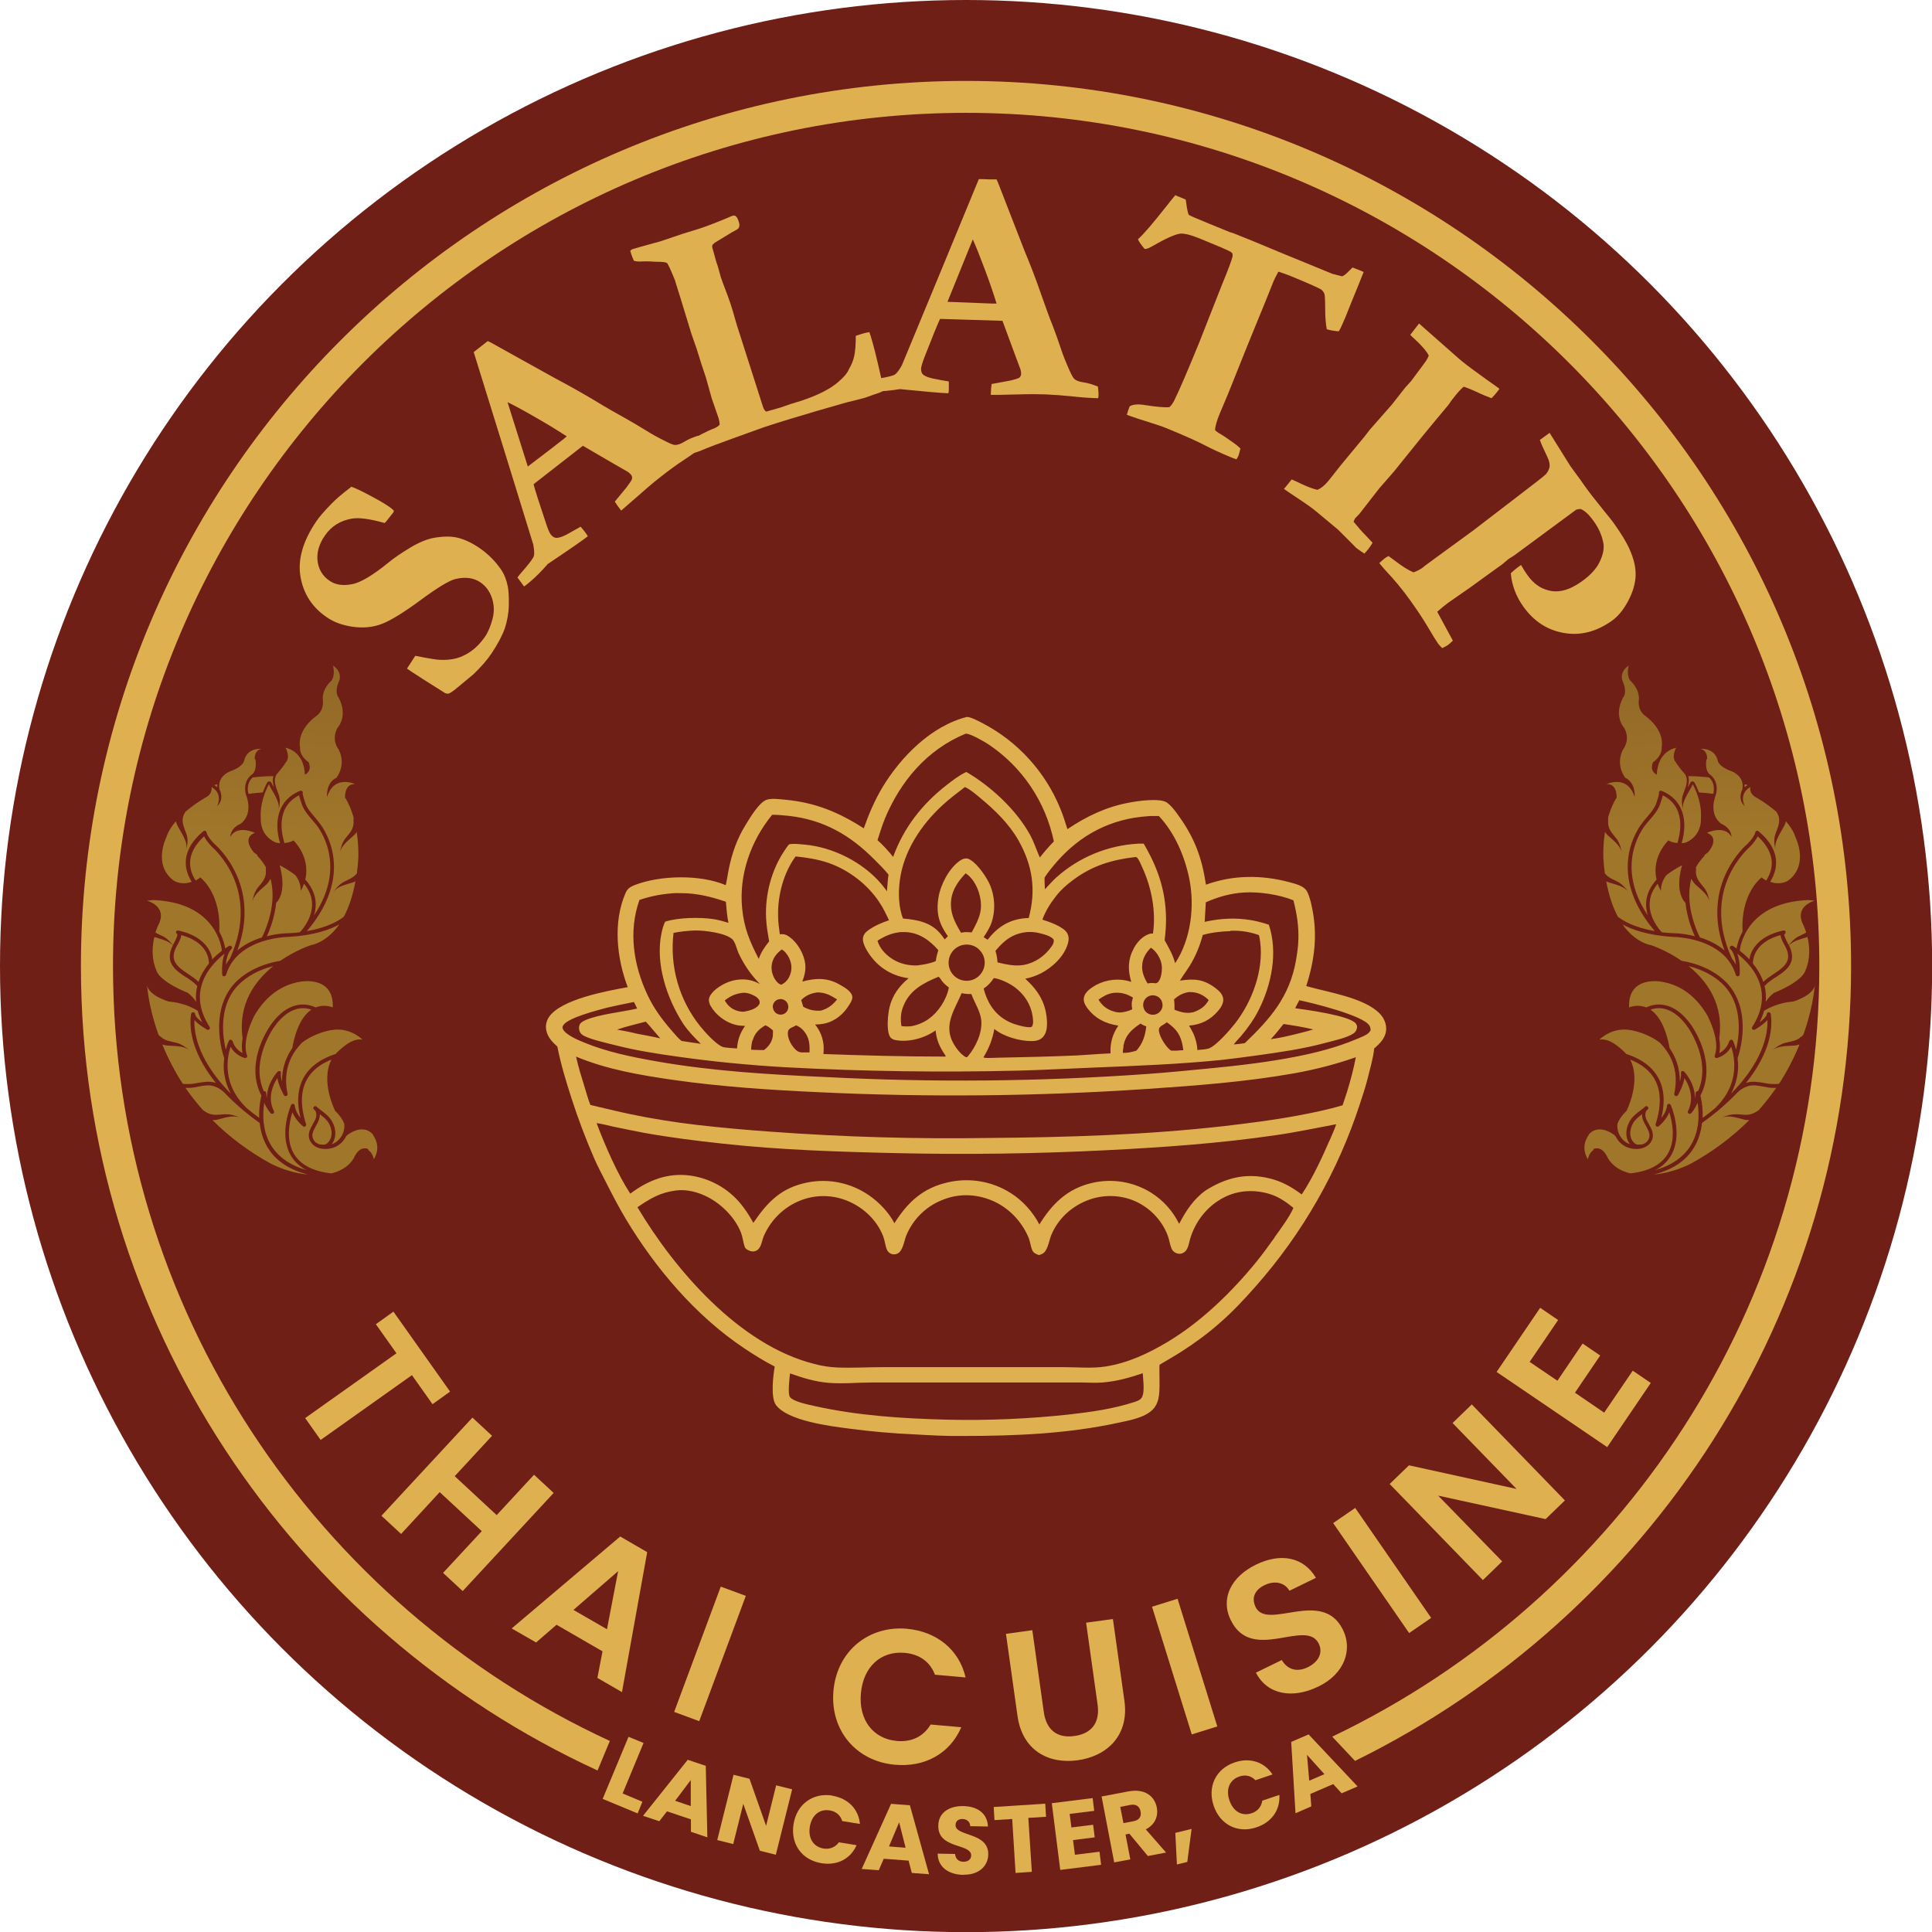 <?xml version="1.0" encoding="UTF-8"?> <svg xmlns="http://www.w3.org/2000/svg" xmlns:xlink="http://www.w3.org/1999/xlink" id="Layer_1" data-name="Layer 1" viewBox="0 0 121.05 121.05"><defs><style> .cls-1 { fill: #dfb04f; } .cls-2 { fill: url(#linear-gradient-15); } .cls-3 { fill: url(#linear-gradient-13); } .cls-4 { fill: url(#linear-gradient-28); } .cls-5 { fill: url(#linear-gradient-2); } .cls-6 { fill: url(#linear-gradient-25); } .cls-7 { fill: url(#linear-gradient-10); } .cls-8 { fill: url(#linear-gradient-12); } .cls-9 { fill: url(#linear-gradient-27); } .cls-10 { fill: url(#linear-gradient-37); } .cls-11 { fill: url(#linear-gradient-26); } .cls-12 { fill: url(#linear-gradient-4); } .cls-13 { fill: url(#linear-gradient-35); } .cls-14 { fill: url(#linear-gradient-30); } .cls-15 { fill: url(#linear-gradient-3); } .cls-16 { fill: url(#linear-gradient-34); } .cls-17 { fill: url(#linear-gradient-5); } .cls-18 { fill: url(#linear-gradient-38); } .cls-19 { fill: url(#linear-gradient-22); } .cls-20 { fill: url(#linear-gradient-24); } .cls-21 { fill: url(#linear-gradient-33); } .cls-22 { fill: url(#linear-gradient-8); } .cls-23 { fill: url(#linear-gradient-14); } .cls-24 { fill: url(#linear-gradient-29); } .cls-25 { fill: url(#linear-gradient-20); } .cls-26 { fill: url(#linear-gradient-17); } .cls-27 { fill: url(#linear-gradient-7); } .cls-28 { fill: url(#linear-gradient-9); } .cls-29 { fill: url(#linear-gradient-11); } .cls-30 { fill: url(#linear-gradient-19); } .cls-31 { fill: url(#linear-gradient-6); } .cls-32 { fill: url(#linear-gradient-36); } .cls-33 { fill: url(#linear-gradient-21); } .cls-34 { fill: url(#linear-gradient-32); } .cls-35 { fill: #6f1f15; } .cls-36 { fill: url(#linear-gradient-16); } .cls-37 { fill: url(#linear-gradient); } .cls-38 { fill: url(#linear-gradient-23); } .cls-39 { fill: url(#linear-gradient-31); } .cls-40 { fill: url(#linear-gradient-18); } </style><linearGradient id="linear-gradient" x1="858.95" y1="52.18" x2="858.18" y2="25.17" gradientTransform="translate(877.21) rotate(-180) scale(1 -1)" gradientUnits="userSpaceOnUse"><stop offset="0" stop-color="#a0762b"></stop><stop offset="1" stop-color="#7c5120"></stop></linearGradient><linearGradient id="linear-gradient-2" x1="861.37" y1="52.11" x2="860.59" y2="25.1" xlink:href="#linear-gradient"></linearGradient><linearGradient id="linear-gradient-3" x1="857.18" y1="52.23" x2="856.41" y2="25.22" xlink:href="#linear-gradient"></linearGradient><linearGradient id="linear-gradient-4" x1="858.01" y1="52.21" x2="857.24" y2="25.19" xlink:href="#linear-gradient"></linearGradient><linearGradient id="linear-gradient-5" x1="855.78" y1="52.27" x2="855.01" y2="25.26" xlink:href="#linear-gradient"></linearGradient><linearGradient id="linear-gradient-6" x1="860.24" y1="52.15" x2="859.47" y2="25.13" xlink:href="#linear-gradient"></linearGradient><linearGradient id="linear-gradient-7" x1="859.29" y1="52.17" x2="858.51" y2="25.16" xlink:href="#linear-gradient"></linearGradient><linearGradient id="linear-gradient-8" x1="858.91" y1="52.18" x2="858.14" y2="25.17" xlink:href="#linear-gradient"></linearGradient><linearGradient id="linear-gradient-9" x1="856.49" y1="52.25" x2="855.72" y2="25.24" xlink:href="#linear-gradient"></linearGradient><linearGradient id="linear-gradient-10" x1="861.21" y1="52.12" x2="860.44" y2="25.1" xlink:href="#linear-gradient"></linearGradient><linearGradient id="linear-gradient-11" x1="857.8" y1="52.22" x2="857.03" y2="25.2" xlink:href="#linear-gradient"></linearGradient><linearGradient id="linear-gradient-12" x1="865.47" y1="52" x2="864.7" y2="24.98" xlink:href="#linear-gradient"></linearGradient><linearGradient id="linear-gradient-13" x1="866" y1="51.98" x2="865.23" y2="24.96" xlink:href="#linear-gradient"></linearGradient><linearGradient id="linear-gradient-14" x1="863.61" y1="52.05" x2="862.84" y2="25.03" xlink:href="#linear-gradient"></linearGradient><linearGradient id="linear-gradient-15" x1="864.99" y1="52.01" x2="864.22" y2="24.99" xlink:href="#linear-gradient"></linearGradient><linearGradient id="linear-gradient-16" x1="863.5" y1="52.05" x2="862.72" y2="25.04" xlink:href="#linear-gradient"></linearGradient><linearGradient id="linear-gradient-17" x1="865.48" y1="52" x2="864.71" y2="24.98" xlink:href="#linear-gradient"></linearGradient><linearGradient id="linear-gradient-18" x1="860.95" y1="52.13" x2="860.18" y2="25.11" xlink:href="#linear-gradient"></linearGradient><linearGradient id="linear-gradient-19" x1="863.77" y1="52.04" x2="863" y2="25.03" xlink:href="#linear-gradient"></linearGradient><linearGradient id="linear-gradient-20" x1="104.66" y1="52.18" x2="103.89" y2="25.17" gradientTransform="matrix(1,0,0,1,0,0)" xlink:href="#linear-gradient"></linearGradient><linearGradient id="linear-gradient-21" x1="107.08" y1="52.11" x2="106.3" y2="25.1" gradientTransform="matrix(1,0,0,1,0,0)" xlink:href="#linear-gradient"></linearGradient><linearGradient id="linear-gradient-22" x1="102.89" y1="52.23" x2="102.12" y2="25.22" gradientTransform="matrix(1,0,0,1,0,0)" xlink:href="#linear-gradient"></linearGradient><linearGradient id="linear-gradient-23" x1="103.72" y1="52.21" x2="102.95" y2="25.19" gradientTransform="matrix(1,0,0,1,0,0)" xlink:href="#linear-gradient"></linearGradient><linearGradient id="linear-gradient-24" x1="101.49" y1="52.27" x2="100.72" y2="25.26" gradientTransform="matrix(1,0,0,1,0,0)" xlink:href="#linear-gradient"></linearGradient><linearGradient id="linear-gradient-25" x1="105.95" y1="52.15" x2="105.18" y2="25.13" gradientTransform="matrix(1,0,0,1,0,0)" xlink:href="#linear-gradient"></linearGradient><linearGradient id="linear-gradient-26" x1="105" y1="52.17" x2="104.23" y2="25.16" gradientTransform="matrix(1,0,0,1,0,0)" xlink:href="#linear-gradient"></linearGradient><linearGradient id="linear-gradient-27" x1="104.62" y1="52.18" x2="103.85" y2="25.17" gradientTransform="matrix(1,0,0,1,0,0)" xlink:href="#linear-gradient"></linearGradient><linearGradient id="linear-gradient-28" x1="102.2" y1="52.25" x2="101.43" y2="25.24" gradientTransform="matrix(1,0,0,1,0,0)" xlink:href="#linear-gradient"></linearGradient><linearGradient id="linear-gradient-29" x1="106.92" y1="52.12" x2="106.15" y2="25.1" gradientTransform="matrix(1,0,0,1,0,0)" xlink:href="#linear-gradient"></linearGradient><linearGradient id="linear-gradient-30" x1="103.51" y1="52.22" x2="102.74" y2="25.2" gradientTransform="matrix(1,0,0,1,0,0)" xlink:href="#linear-gradient"></linearGradient><linearGradient id="linear-gradient-31" x1="111.18" y1="52" x2="110.41" y2="24.98" gradientTransform="matrix(1,0,0,1,0,0)" xlink:href="#linear-gradient"></linearGradient><linearGradient id="linear-gradient-32" x1="111.71" y1="51.98" x2="110.94" y2="24.96" gradientTransform="matrix(1,0,0,1,0,0)" xlink:href="#linear-gradient"></linearGradient><linearGradient id="linear-gradient-33" x1="109.32" y1="52.05" x2="108.55" y2="25.03" gradientTransform="matrix(1,0,0,1,0,0)" xlink:href="#linear-gradient"></linearGradient><linearGradient id="linear-gradient-34" x1="110.7" y1="52.01" x2="109.93" y2="24.99" gradientTransform="matrix(1,0,0,1,0,0)" xlink:href="#linear-gradient"></linearGradient><linearGradient id="linear-gradient-35" x1="109.21" y1="52.05" x2="108.43" y2="25.04" gradientTransform="matrix(1,0,0,1,0,0)" xlink:href="#linear-gradient"></linearGradient><linearGradient id="linear-gradient-36" x1="111.19" y1="52" x2="110.42" y2="24.98" gradientTransform="matrix(1,0,0,1,0,0)" xlink:href="#linear-gradient"></linearGradient><linearGradient id="linear-gradient-37" x1="106.66" y1="52.13" x2="105.89" y2="25.11" gradientTransform="matrix(1,0,0,1,0,0)" xlink:href="#linear-gradient"></linearGradient><linearGradient id="linear-gradient-38" x1="109.48" y1="52.04" x2="108.71" y2="25.03" gradientTransform="matrix(1,0,0,1,0,0)" xlink:href="#linear-gradient"></linearGradient></defs><circle class="cls-35" cx="60.53" cy="60.53" r="60.53"></circle><path class="cls-1" d="M60.53,5.07C29.95,5.07,5.07,29.95,5.07,60.53c0,22.34,13.29,41.63,32.37,50.4l.77-1.85c-18.36-8.47-31.13-27.05-31.13-48.56C7.07,31.05,31.05,7.07,60.53,7.07s53.46,23.98,53.46,53.46c0,21.27-12.49,39.67-30.52,48.28l1.43,1.52c18.39-9.04,31.08-27.96,31.08-49.8,0-30.58-24.88-55.46-55.46-55.46Z"></path><g><path class="cls-1" d="M40.32,109.21l-1.31,3.16,1.24.52-.3.73-2.19-.91,1.62-3.89.95.39Z"></path><path class="cls-1" d="M43.28,113.99l-1.49-.5-.48.62-1.02-.34,2.8-3.51,1.13.38.1,4.48-1.03-.35v-.79ZM43.28,111.53l-.98,1.3.98.33v-1.63Z"></path><path class="cls-1" d="M49.63,112.12l-1.02,4.09-1-.25-1.04-2.94-.63,2.52-1-.25,1.02-4.09,1,.25,1.04,2.95.63-2.54,1,.25Z"></path><path class="cls-1" d="M52.14,112.51c.99.16,1.65.83,1.74,1.77l-1.11-.18c-.12-.38-.4-.61-.79-.67-.62-.1-1.12.29-1.24,1.03-.12.73.24,1.26.86,1.36.38.06.73-.07.96-.39l1.11.18c-.38.86-1.21,1.29-2.2,1.13-1.23-.2-1.95-1.2-1.75-2.45.2-1.24,1.2-1.98,2.43-1.79Z"></path><path class="cls-1" d="M56.94,116.58l-1.57-.12-.31.72-1.07-.08,1.84-4.08,1.18.09,1.2,4.32-1.08-.08-.2-.76ZM56.33,114.19l-.63,1.5,1.04.08-.4-1.58Z"></path><path class="cls-1" d="M60.37,117.47c-.91-.01-1.61-.47-1.62-1.33l1.09.02c.03.32.23.48.51.49.3,0,.49-.14.5-.39.01-.78-2.1-.39-2.06-1.88.01-.8.67-1.23,1.55-1.22.92.01,1.53.48,1.56,1.28l-1.11-.02c-.01-.27-.2-.44-.48-.45-.25,0-.43.11-.44.38-.01.73,2.07.43,2.05,1.84-.01.71-.57,1.29-1.55,1.27Z"></path><path class="cls-1" d="M62.24,113.22l3.25-.21.05.82-1.11.07.22,3.38-1.02.07-.21-3.38-1.11.07-.05-.82Z"></path><path class="cls-1" d="M68.56,113.46l-1.54.19.11.85,1.36-.17.1.79-1.36.17.12.92,1.54-.19.1.82-2.56.32-.53-4.18,2.56-.32.1.82Z"></path><path class="cls-1" d="M70.71,112.24c1.01-.19,1.63.29,1.77,1.01.1.52-.09,1.06-.69,1.37l1.27,1.45-1.14.22-1.16-1.4-.24.05.3,1.56-1.01.19-.79-4.13,1.69-.32ZM70.81,113.09l-.62.12.2,1.02.62-.12c.38-.07.52-.3.45-.62-.06-.31-.27-.47-.65-.4Z"></path><path class="cls-1" d="M73.64,114.84l1.02-.25-.27,2.07-.65.16-.1-1.98Z"></path><path class="cls-1" d="M77.37,110.42c.95-.32,1.85-.02,2.36.76l-1.07.36c-.28-.29-.64-.36-1.01-.23-.6.2-.86.78-.62,1.49.24.71.79,1.01,1.39.81.37-.12.61-.4.67-.79l1.07-.36c.06.94-.48,1.71-1.43,2.03-1.18.4-2.29-.16-2.69-1.36s.15-2.32,1.33-2.71Z"></path><path class="cls-1" d="M83.54,111.78l-1.44.62.06.78-.99.43-.27-4.47,1.09-.47,3.07,3.26-1,.43-.53-.58ZM81.89,109.95l.14,1.62.95-.41-1.09-1.21Z"></path></g><g><path class="cls-1" d="M24.65,82.18l3.55,5.01-1.1.79-1.29-1.82-5.72,4.06-.97-1.37,5.72-4.06-1.29-1.82,1.1-.79Z"></path><path class="cls-1" d="M30.18,95.93l-2.63-2.44-2.42,2.62-1.23-1.14,5.7-6.15,1.23,1.14-2.34,2.53,2.63,2.44,2.34-2.53,1.23,1.14-5.7,6.15-1.23-1.14,2.42-2.61Z"></path><path class="cls-1" d="M37.76,103.47l-2.89-1.67-1.28,1.11-1.53-.88,6.8-5.76,1.69.98-1.58,8.77-1.54-.89.32-1.66ZM38.73,98.44l-2.8,2.43,2.1,1.21.7-3.64Z"></path><path class="cls-1" d="M45.16,99.41l1.57.58-2.92,7.85-1.57-.58,2.92-7.85Z"></path><path class="cls-1" d="M56.82,102.05c1.85.17,3.27,1.29,3.68,3.05l-1.92-.17c-.32-.84-1-1.29-1.9-1.37-1.46-.13-2.59.84-2.74,2.54-.15,1.69.79,2.85,2.25,2.98.9.08,1.65-.25,2.12-1.03l1.92.17c-.72,1.67-2.31,2.52-4.16,2.35-2.4-.21-4.07-2.13-3.85-4.63.22-2.5,2.21-4.1,4.61-3.89Z"></path><path class="cls-1" d="M63.02,102.37l1.66-.23.72,5.13c.16,1.14.86,1.65,1.92,1.5,1.07-.15,1.61-.83,1.45-1.97l-.72-5.13,1.68-.23.72,5.12c.31,2.19-1.11,3.48-2.93,3.73-1.82.25-3.47-.61-3.77-2.79l-.72-5.12Z"></path><path class="cls-1" d="M72.18,100.67l1.6-.5,2.49,8-1.6.5-2.49-8Z"></path><path class="cls-1" d="M82.58,105.68c-1.56.76-3.17.53-3.89-.88l1.62-.79c.34.58.93.79,1.63.45.71-.35.95-.93.69-1.47-.79-1.63-4.2,1.25-5.52-1.49-.66-1.36.04-2.72,1.59-3.47,1.54-.75,2.98-.48,3.75.83l-1.66.81c-.27-.48-.86-.67-1.52-.37-.6.27-.9.77-.6,1.39.74,1.51,4.19-1.22,5.48,1.44.58,1.19.15,2.72-1.56,3.55Z"></path><path class="cls-1" d="M83.53,95.43l1.38-.95,4.76,6.89-1.38.95-4.76-6.89Z"></path><path class="cls-1" d="M92.21,87.99l5.84,6.02-1.21,1.17-6.73-1.47,4.01,4.12-1.21,1.17-5.84-6.02,1.21-1.17,6.74,1.48-4.01-4.13,1.21-1.17Z"></path><path class="cls-1" d="M97.63,82.7l-1.79,2.63,1.74,1.18,1.58-2.33,1.1.75-1.58,2.33,1.83,1.25,1.79-2.63,1.13.77-2.73,4.02-6.93-4.71,2.73-4.02,1.13.77Z"></path></g><g><path class="cls-1" d="M21.96,30.48c.23.07.56.22.98.44.63.33,1.11.6,1.43.82.1.07.21.15.31.26l-.03.1-.46.58-.09.09c-.92-.26-1.59-.35-2.03-.28-.74.12-1.31.48-1.71,1.06-.38.55-.53,1.09-.46,1.62.07.52.32.93.75,1.22.36.25.82.32,1.37.22.55-.09,1.32-.55,2.33-1.37.34-.28.78-.58,1.34-.92s1.06-.54,1.49-.62c.58-.1,1.08-.11,1.49-.01s.86.3,1.35.63c.53.36.99.81,1.37,1.36.2.29.34.64.42,1.04.06.29.08.68.07,1.2-.01.51-.1.99-.25,1.45-.16.45-.44.98-.84,1.58-.27.4-.64.83-1.13,1.3l-.99.82c-.27.23-.46.36-.57.39-.04.01-.11,0-.21-.03l-.09-.06c-.06-.04-.46-.29-1.19-.75-.38-.24-.64-.41-.79-.51l-.32-.22.52-.8c.81.16,1.31.24,1.5.25.41.02.77-.01,1.1-.1.32-.09.64-.25.94-.47s.57-.51.81-.85c.21-.3.37-.69.49-1.14.12-.46.1-.9-.04-1.32-.15-.43-.39-.75-.73-.98-.42-.28-.94-.35-1.56-.2-.38.09-1.11.53-2.18,1.32-1.07.79-1.89,1.29-2.45,1.5-.56.21-1.16.26-1.8.17s-1.19-.29-1.63-.6c-.9-.61-1.45-1.45-1.64-2.52s.14-2.24.99-3.49c.18-.27.5-.64.96-1.11.27-.28.68-.63,1.22-1.04Z"></path><path class="cls-1" d="M32.83,36.74l-.41-.56c.08-.11.23-.29.45-.54.35-.41.54-.67.58-.81.04-.13.02-.38-.04-.72l-1.71-5.54-2.02-6.51c.18-.14.35-.27.51-.4l.37-.29.19.09,4.01,2.23c.87.46,1.69.92,2.46,1.38.77.47,1.42.84,1.93,1.12.31.17.75.43,1.34.79.31.2.73.43,1.25.69.28.14.47.21.55.21.16,0,.36-.06.6-.21s.52-.27.85-.37c.17.16.28.28.35.36.03.04.07.1.13.18-.4.31-.85.64-1.36.97-.51.34-.95.66-1.33.96-.43.33-.73.58-.91.74l-1.32,1.15-.38.33c-.15-.19-.28-.37-.4-.56l.74-.9c.21-.28.33-.46.34-.53.01-.1,0-.18-.06-.25s-.12-.13-.21-.19l-.94-.54-1.87-1.09-3.09,2.41c.09.35.35,1.17.78,2.45.12.37.22.6.3.7.11.14.23.21.35.21.2,0,.5-.11.88-.34.06-.03.27-.15.64-.36.16.19.27.32.32.4.05.06.09.13.13.2-.33.26-1.17.84-2.5,1.73l-.29.32c-.35.38-.7.71-1.06.99l-.15.11ZM33.07,29.23c1.27-.97,2.02-1.54,2.24-1.72l.2-.17c-.54-.35-1.18-.75-1.94-1.18-.76-.44-1.35-.76-1.77-.96l1.27,4.03Z"></path><path class="cls-1" d="M43.2,27.63c.18-.12.45-.27.8-.45s.56-.27.62-.29c.25-.09.41-.19.47-.29-.01-.17-.04-.31-.07-.41l-.43-1.24-.36-1.29-.27-.81-.3-.96-.35-1.01-.67-2.19-.31-.99-.04-.14c-.27-.67-.44-1.03-.5-1.08s-.28-.08-.64-.08c-.04,0-.18,0-.42-.02-.18-.01-.34,0-.48,0-.25.02-.43,0-.54-.05-.07-.17-.12-.29-.15-.38-.02-.05-.04-.13-.07-.24.05-.05.1-.09.17-.11.16-.05.73-.21,1.72-.48l1.39-.47,1.04-.32c.45-.15,1.01-.36,1.7-.65.2-.09.32-.13.35-.15.1-.03.17-.03.23.01.08.05.14.17.2.36.05.15.05.27,0,.37-.02.06-.15.14-.39.26l-1.12.68s-.08.07-.14.13c-.01.05-.02.1-.02.14l.08.28.17.62.06.18.04.11s.06.21.15.54c.02.09.05.17.08.26.03.1.1.28.19.52.15.38.27.72.37,1.01.11.34.23.73.35,1.17.05.17.11.38.2.64l1.48,4.63c.06.2.14.31.22.35l.94-.27.57-.2.62-.19c1.05-.34,1.83-.73,2.35-1.17.39-.33.62-.61.7-.83.16-.27.27-.54.33-.81s.1-.7.1-1.28l.31-.1c.16-.05.34-.1.54-.13l.09.27c.15.47.36,1.3.63,2.51.11.48.16.78.14.9-.14.08-.23.12-.27.13l-.36.12-.5.18c-.06.02-.45.12-1.18.3-.13.04-.76.22-1.88.54-1.12.33-2.22.66-3.28,1.01l-1.97.71c-.76.27-1.47.54-2.12.81l-.15.05s-.1.03-.19.05c-.04-.07-.06-.13-.08-.18-.09-.27-.13-.48-.13-.62Z"></path><path class="cls-1" d="M54.38,24.54l.04-.7c.13-.04.36-.08.69-.13.53-.09.85-.17.97-.25.11-.08.26-.27.43-.58l2.22-5.36,2.6-6.3c.23,0,.44.01.65.02h.46s.09.2.09.2l1.66,4.27c.38.91.72,1.79,1.01,2.64.3.85.55,1.55.77,2.09.13.33.3.81.52,1.46.11.35.29.79.53,1.33.13.29.23.46.29.51.12.11.32.18.59.22.28.04.57.13.89.26.03.23.04.39.04.5,0,.05,0,.12-.02.23-.51-.01-1.06-.05-1.67-.12-.61-.06-1.15-.1-1.64-.12-.54-.01-.93-.02-1.17-.01l-1.75.04h-.5c0-.23.02-.46.05-.68l1.14-.21c.34-.08.54-.14.6-.19.07-.07.11-.14.11-.23,0-.09-.01-.18-.04-.28l-.38-1.02-.75-2.03-3.91-.12c-.15.32-.48,1.12-.97,2.38-.14.36-.21.6-.22.73,0,.18.04.31.13.38.15.13.45.23.89.3.06.02.3.06.72.13,0,.25,0,.42,0,.51,0,.08-.01.15-.03.23-.42-.01-1.43-.1-3.03-.26l-.42.06c-.51.07-.99.1-1.45.08h-.18ZM59.36,18.91c1.6.06,2.54.1,2.82.11h.26c-.19-.62-.43-1.33-.74-2.15s-.55-1.44-.75-1.87l-1.59,3.92Z"></path><path class="cls-1" d="M73.7,12.26l.59.24c.01.09.03.15.03.19.05.38.1.64.16.77.07.05.5.24,1.29.56.49.2.92.38,1.3.53l.2.06,1.15.46,2.14.89,2.93,1.2.59.15c.11-.02.26-.14.46-.35.05-.05.12-.11.2-.2l.42.16c.06.03.16.07.28.12-.17.44-.44,1.1-.8,1.98l-.34.85-.21.48c-.07.17-.14.3-.21.41-.29-.02-.54-.07-.75-.13-.06-.31-.1-.74-.1-1.29s-.02-.86-.05-.93c-.04-.11-.11-.2-.2-.27-.14-.09-.8-.39-2-.88-.18-.07-.41-.15-.68-.24-.13.23-.23.43-.3.59l-.51,1.27-1.14,2.79-1.21,3.02-.52,1.23c-.18.44-.28.78-.29,1.03.08.09.25.2.51.35.05.03.26.17.64.44.17.12.32.24.44.36-.06.24-.1.39-.12.44-.02.06-.07.14-.13.24-.14-.05-.26-.09-.35-.13-.65-.27-1.19-.52-1.63-.75-.44-.23-1.25-.6-2.45-1.09-.19-.08-.76-.27-1.72-.57-.37-.12-.61-.21-.72-.25.03-.1.06-.17.07-.23l.08-.22.03-.08c.21-.13.53-.15.95-.08.72.11,1.24.16,1.54.13.11-.09.21-.24.31-.43.36-.74.87-1.94,1.55-3.6l1.42-3.61c.41-.99.63-1.59.68-1.82,0-.06,0-.11-.01-.16-.02-.04-.06-.08-.11-.11-.19-.11-.82-.38-1.9-.82-.59-.24-1.02-.35-1.27-.32-.34.05-.92.31-1.75.79-.24.14-.4.19-.48.16-.23-.27-.36-.47-.41-.6.37-.33.97-1.04,1.83-2.13.25-.32.42-.53.52-.64Z"></path><path class="cls-1" d="M80.47,30.61l.46-.57c.13.05.34.15.63.29.41.19.74.31.98.36.23-.09.46-.28.7-.57l.75-.95,1.49-1.8.34-.44c.89-1.02,1.36-1.54,1.38-1.57l.84-1.07.37-.41.7-.94.26-.36c.04-.06.09-.16.15-.3-.14-.28-.44-.63-.9-1.05-.11-.1-.2-.18-.26-.25l.55-.71,2.2,1.94c.27.24.44.39.51.44.31.25.83.64,1.56,1.16.41.29.67.47.77.55-.08.11-.14.19-.2.26-.07.09-.17.2-.3.33-.27-.1-.57-.22-.9-.38-.33-.15-.61-.27-.84-.34-.14.11-.32.3-.53.56-.19.23-.33.42-.43.58-.74.88-1.31,1.57-1.7,2.05l-1.7,2.11-.91,1.04-1.26,1.62-.27.28s-.07.12-.1.22c.27.33.52.62.76.86.04.04.19.2.43.46-.11.18-.21.32-.29.42-.05.06-.12.15-.23.26-.07-.06-.12-.1-.17-.12-.18-.13-.28-.2-.31-.22-.04-.03-.1-.09-.19-.19-.07-.07-.39-.39-.97-.97l-1.39-1.16c-.28-.23-.71-.53-1.29-.91-.38-.25-.62-.42-.73-.5Z"></path><path class="cls-1" d="M96.46,27.58l.63-.46,1.3,2.08.65.89.23.33c.24.34.64.86,1.2,1.55.32.39.52.64.6.75.5.7.84,1.26,1.02,1.67.28.62.41,1.18.39,1.68s-.17,1.02-.46,1.57-.63.97-1.02,1.25c-.97.69-1.97.95-3.01.77-1.04-.18-1.89-.73-2.55-1.66-.23-.32-.41-.66-.54-1.01-.13-.35-.21-.71-.24-1.07.14-.14.35-.32.64-.52.08.14.16.27.23.38s.14.21.2.29c.34.47.75.78,1.25.91.65.19,1.35,0,2.11-.54.55-.39.93-.8,1.14-1.24.21-.44.29-.83.23-1.17-.09-.48-.29-.94-.61-1.38-.3-.42-.57-.67-.82-.76-.1,0-.2.02-.28.05l-3.89,2.87-.35.22-.33.28c-.07.06-.19.15-.34.25l-.68.49-1.09.79-1.31.91c-.18.13-.42.32-.71.58l.98,1.81c-.12.12-.22.2-.29.26-.08.06-.21.13-.38.21-.12-.12-.21-.22-.26-.29-.12-.17-.33-.51-.63-1.02s-.67-1.07-1.11-1.68c-.49-.69-1.01-1.31-1.54-1.87-.09-.09-.22-.25-.4-.47.15-.14.26-.23.33-.29.05-.04.13-.09.25-.15l.53.39c.36.27.7.49,1.03.63.2-.07.36-.15.5-.24.06-.04.12-.09.19-.15.17-.13.41-.3.72-.53l2.33-1.7,2.58-1.98c1.23-.94,1.89-1.45,1.97-1.54.13-.15.21-.31.24-.47.02-.16-.02-.37-.14-.62-.25-.52-.41-.87-.46-1.05Z"></path></g><path class="cls-1" d="M81.84,61.79c.52-1.61.72-3.17.38-4.85-.07-.35-.16-.77-.33-1.09-.19-.35-.72-.47-1.08-.57-1.75-.47-3.54-.47-5.25.15-.25-1.66-.7-2.9-1.68-4.27-.21-.3-.46-.65-.76-.87-.42-.31-1.88-.1-2.38,0-1.42.26-2.67.86-3.86,1.66-.14-.45-.28-.89-.46-1.32-.94-2.29-2.67-4.18-4.86-5.32-.23-.12-.73-.39-.98-.39-2.23.56-4.14,2.5-5.29,4.41-.48.8-.86,1.69-1.17,2.57-1.57-1.01-3.02-1.61-4.89-1.79-.35-.03-.79-.1-1.13-.02-.5.1-1.13,1.18-1.4,1.62-.5.81-.83,1.73-1.02,2.66-.08.36-.12.73-.21,1.09-1.59-.68-4.11-.63-5.72,0-.27.11-.44.22-.56.5-.79,1.83-.55,4.07.14,5.89-1.31.24-4.2.76-4.94,1.88-.17.26-.23.57-.15.88.1.41.38.69.68.96.22,1.12.55,2.2.9,3.28.41,1.27.88,2.51,1.41,3.73.22.5.48.99.73,1.48.39.77.79,1.54,1.23,2.28,1.87,3.12,4.39,6.1,7.43,8.13.63.42,1.25.81,1.92,1.15-.1.56-.26,1.94.07,2.4.73,1.01,3.43,1.34,4.6,1.49,1.35.18,2.71.3,4.07.36,1.04.06,2.09.12,3.13.1,3.2,0,6.49-.14,9.62-.82.7-.15,1.67-.31,2.19-.83.18-.18.29-.4.35-.64.14-.53.05-1.57.08-2.17.45-.27.91-.53,1.35-.81.83-.53,1.65-1.13,2.39-1.78.83-.72,1.57-1.51,2.3-2.34,2.93-3.32,5.15-7.21,6.52-11.43.16-.5.33-.99.46-1.5.15-.62.37-1.34.43-1.96.36-.31.72-.66.75-1.17.02-.37-.13-.72-.38-.99-.96-1.03-3.3-1.36-4.63-1.75ZM75.56,56.53c.77-.34,1.55-.56,2.39-.61.93-.06,2.22.13,3.09.49.21.82.34,1.62.31,2.47-.01.44-.08.87-.15,1.3-.41,2.28-1.6,3.64-3.21,5.18-.23.04-.45.06-.69.08.14-.19.31-.36.47-.54.42-.5.81-1.05,1.1-1.63.8-1.59,1.21-3.6.63-5.33-1.32-.46-2.66-.49-4.02-.18l.07-1.22ZM80.42,64.16c.63.09,1.24.19,1.86.34-.35.11-.72.2-1.08.29-.53.13-1.04.25-1.58.32.29-.3.54-.63.8-.95ZM77.08,58.32c.61-.03,1.22.06,1.8.27.04.15.06.3.08.45.22,1.75-.51,3.73-1.59,5.1-.32.41-1.14,1.34-1.58,1.53-.21.09-.54.09-.77.12-.01-.37-.11-.7-.25-1.04-.08-.17-.18-.33-.27-.49.75-.06,1.33-.35,1.82-.92.18-.21.35-.48.32-.77-.03-.28-.27-.5-.48-.66-.76-.57-1.33-.6-2.23-.47.19-.32.42-.62.62-.94.37-.6.63-1.25.81-1.92.56-.16,1.15-.22,1.72-.24ZM69.57,66c-.7.03-1.4.09-2.11.13-1.63.07-3.27.11-4.9.14-.21,0-.72.04-.89,0-.02,0-.03-.02-.05-.03.35-.57.56-1.11.68-1.77.58.48,1.59.76,2.33.76.27,0,.53-.05.72-.26.23-.25.26-.62.25-.94-.05-1.18-.53-1.94-1.36-2.71.34-.06.66-.18.97-.33.72-.37,1.45-1.05,1.69-1.84.07-.23.09-.47-.04-.69-.23-.4-1.13-.71-1.55-.84.2-.55.5-1.02.86-1.48.3-.39.67-.71,1.06-1,1.2-.9,2.43-1.27,3.89-1.44h.07s.05.03.07.05c.13.16.22.41.31.6.58,1.26.87,2.75.67,4.14-.08,0-.16,0-.24.03-.43.14-.78.54-.98.93-.36.69-.36,1.34-.14,2.07-.1-.03-.2-.06-.3-.08-.72-.16-1.52,0-2.13.41-.24.16-.49.37-.54.67-.04.22.07.44.2.62.49.67,1.15,1,1.96,1.12-.37.55-.52,1.08-.49,1.74ZM60.79,61.43c-.61.12-1.2-.26-1.33-.87-.13-.61.25-1.21.85-1.35.4-.09.82.03,1.09.34.28.3.37.73.24,1.12-.13.39-.45.68-.85.76ZM60.64,66.19s-.04.04-.09.06c-.36-.15-.77-.73-.92-1.09-.45-1.07.22-1.97.62-2.93.21.04.4.06.61.05.19.53.56,1.07.62,1.63.08.8-.34,1.68-.84,2.28ZM51.08,64.19c.19,0,.39-.02.58-.06.68-.15,1.19-.59,1.55-1.17.1-.16.24-.38.18-.57-.08-.31-.52-.55-.78-.7-.77-.44-1.5-.42-2.34-.19.14-.38.23-.72.18-1.12-.08-.61-.46-1.28-.95-1.65-.21-.16-.38-.23-.64-.19-.05-.39-.11-.78-.11-1.18-.02-1.27.34-2.67,1.1-3.7.7.07,1.4.18,2.07.41,1.26.44,2.45,1.35,3.18,2.47.24.35.42.74.6,1.12-.45.15-.9.34-1.29.62-.17.12-.31.27-.34.49-.05.39.34.97.58,1.26.56.7,1.38,1.15,2.28,1.26-.59.49-1,1.05-1.19,1.79-.11.44-.22,1.5.03,1.89.08.12.22.18.36.2.82.15,1.82-.13,2.49-.61.06.65.28,1.08.64,1.61-.04.05-.1.03-.17.03-2.51,0-4.99-.07-7.5-.16,0-.04.01-.07.01-.11.06-.63-.13-1.25-.53-1.74ZM47.16,65.18c.13-.45.41-.72.8-.94.17.07.33.2.47.32,0,.12,0,.25-.01.37-.06.37-.26.64-.55.86-.1,0-.21,0-.31,0l-.5-.02c.01-.2.03-.4.09-.6ZM46.59,63.39c-.15,0-.29-.02-.43-.07-.33-.1-.59-.34-.75-.64.35-.27.65-.41,1.09-.47.26-.04.57.07.8.2.12.07.26.18.29.32.02.09,0,.18-.06.25-.19.25-.63.36-.93.41ZM48.42,63.14c-.03-.27.16-.51.43-.54.27-.03.51.16.54.43.03.27-.16.51-.42.54-.27.03-.51-.16-.54-.43ZM48.35,60.48c.05-.43.3-.74.63-.99.18.08.37.34.45.51.17.34.21.7.08,1.06-.11.3-.28.5-.56.64-.15-.05-.22-.12-.32-.24-.21-.26-.32-.64-.28-.97ZM49.38,64.6c.05-.19.31-.24.47-.34l.03-.02c.19.08.34.19.47.34.36.41.39.85.37,1.36h-.52s-.06-.01-.09-.02c-.2-.04-.4-.29-.51-.46-.15-.23-.29-.59-.22-.86ZM50.33,63.08l-.13-.42c.28-.29.62-.43,1.01-.48.51,0,.82.18,1.24.44-.3.36-.55.56-1.01.7-.42.03-.74-.04-1.11-.24ZM62.5,60.3c-.02-.26-.05-.47-.13-.72.01-.02.03-.03.04-.05.53-.64,1.09-1.05,1.93-1.13.26-.02.54,0,.8.07.25.06.74.18.88.41.02.16-.03.27-.12.4-.42.61-1.03,1.04-1.76,1.18-.56.09-1.09-.03-1.64-.16ZM64.69,63.62c.03.21.09.52-.04.71-.13.07-.35.01-.5-.01-.41-.08-.81-.21-1.16-.42-.73-.44-1.15-1.14-1.36-1.96.27-.18.46-.39.64-.66.42.06.94.31,1.29.56.59.43,1.02,1.07,1.13,1.79ZM64.46,57.52c-.14,0-.28.01-.42.03-.92.13-1.6.6-2.16,1.33l-.25-.16c.2-.31.4-.61.51-.96.26-.81.18-1.77-.21-2.52-.24-.45-.81-1.29-1.31-1.45-.21-.02-.34.04-.51.16-.66.48-1.18,1.48-1.31,2.28-.16.98.03,1.64.59,2.43l-.2.2c-.08-.12-.17-.24-.26-.35-.61-.73-1.45-.88-2.35-.96-.29-.72-.3-1.64-.2-2.4.24-1.82,1.33-3.46,2.65-4.68.45-.42.95-.79,1.43-1.16.35.17.65.43.95.68.91.75,1.81,1.62,2.4,2.66.89,1.58,1.12,3.12.64,4.88ZM60.89,58.42l-.35-.02c-.11,0-.22.02-.33.04-.32-.55-.62-1.08-.63-1.73-.02-.81.38-1.42.92-1.99,0,0,.02,0,.02.01.4.25.69.78.82,1.22.3,1.02.02,1.6-.46,2.47ZM56.38,58.4c.13,0,.26,0,.38,0,.85.05,1.48.51,2.03,1.13-.07.23-.13.45-.16.69-.38.16-.78.22-1.18.27-.51.01-1-.09-1.45-.35-.45-.26-.88-.69-1.02-1.2.44-.28.88-.48,1.39-.53ZM58.98,63c-.45.68-1.03,1.12-1.84,1.29-.23.03-.43.03-.66,0-.07-.46-.05-.86.14-1.3.4-.97,1.26-1.41,2.18-1.79.08.03.17.21.23.28.13.16.26.27.42.39-.07.4-.25.79-.47,1.13ZM72.3,59.53c.29.28.5.72.5,1.12,0,.26-.06.76-.29.92-.08.06-.17.03-.26.02-.12,0-.23,0-.35.03-.19-.31-.35-.69-.34-1.05,0-.47.22-.87.55-1.19.08.05.14.1.2.16ZM69.81,63.38c-.42-.11-.77-.37-.98-.75.3-.21.55-.36.92-.42.46-.05.85.05,1.24.3-.1.26-.1.46-.05.73-.26.12-.5.18-.78.2-.12-.01-.24-.02-.36-.06ZM70.38,65.56c.14-.72.5-1.03,1.08-1.43.11.08.23.13.36.18-.07.59-.22,1.07-.62,1.52-.15.05-.3.08-.45.11-.13.02-.27.03-.4.03,0-.14.02-.28.05-.41ZM71.77,63.37c-.14-.17-.18-.4-.11-.61.08-.21.26-.36.47-.39.18-.03.36.02.5.14.14.12.21.29.21.47,0,.29-.21.53-.49.59-.22.04-.44-.04-.58-.2ZM73.07,64.07s.02-.01.02-.02c.08.03.2.14.27.19.53.42.7.9.78,1.56-.14,0-.29.02-.43.03h-.32c-.06-.03-.11-.07-.16-.12-.25-.24-.63-.84-.62-1.2,0-.21.31-.3.46-.43ZM73.59,63.27c0-.22,0-.43-.03-.65.27-.25.55-.4.92-.46.04,0,.08,0,.11,0,.44,0,.84.19,1.14.5-.21.4-.55.62-.96.76-.45.1-.77,0-1.18-.15ZM71.91,51.14c.23-.02.47-.01.7-.01.99,1.05,1.61,2.5,1.9,3.9.36,1.74.11,3.82-.88,5.32-.15-.55-.39-.95-.66-1.44.25-1.89-.03-3.56-.88-5.26-.14-.27-.28-.54-.43-.79-.11,0-.22,0-.34,0-1.91.1-3.72.85-5.14,2.12-.25.23-.48.49-.71.74-.01-.25-.03-.49-.02-.74.22-.34.5-.68.77-.99,1.51-1.72,3.42-2.7,5.7-2.85ZM55.43,51.32c.99-2.38,2.65-4.35,5.07-5.35.27-.03,1.16.49,1.42.66,2.12,1.41,3.59,3.6,4.11,6.09-.31.32-.6.65-.88,1.01-.21-.48-.36-.96-.61-1.42-.86-1.57-2.46-3.05-3.99-3.94-.02,0-.05.02-.07.03-.4.19-.81.51-1.16.78-1.53,1.19-2.7,2.67-3.36,4.51-.29-.36-.63-.74-.98-1.05.15-.44.27-.88.45-1.31ZM48.38,51.05c.35,0,.71.03,1.06.07,2.18.25,3.84,1.21,5.36,2.75.3.3.61.6.87.93-.05.35-.07.7-.1,1.05-.04-.07-.09-.14-.14-.2-1.07-1.43-2.92-2.44-4.67-2.69-.23-.03-1.19-.15-1.34-.04-.08.1-.16.21-.23.32-.85,1.23-1.26,2.8-1.19,4.29.02.49.11.97.19,1.45-.28.36-.5.66-.65,1.1-.56-1.08-.92-1.93-1.04-3.16-.21-2.12.54-4.23,1.88-5.87ZM45.87,58.83c.2.19.29.63.4.88.07.16.16.32.24.47.3.54.67,1.03,1.1,1.47-.11-.05-.22-.11-.33-.15-.56-.22-1.25-.16-1.79.09-.36.16-.92.52-1.05.92-.06.17,0,.36.08.51.32.57.93,1.03,1.56,1.19.2.05.4.06.6.07-.3.43-.47.88-.5,1.41-.22-.01-.44-.03-.65-.05-.12-.01-.24-.03-.35-.09-.41-.22-1-.87-1.3-1.24-1.33-1.65-1.93-3.76-1.68-5.86.44-.09.88-.13,1.32-.15.04,0,.08,0,.13,0,.53,0,1.82.16,2.22.54ZM40.08,56.38c.63-.21,1.29-.35,1.95-.4.2-.03.42-.02.63-.02.99,0,1.89.22,2.82.54.04.44.07.89.16,1.32-.3-.09-.61-.18-.92-.23-.86-.13-2.23-.11-3.05.16-.1.22-.17.46-.22.7-.41,1.9.33,4.11,1.36,5.7.32.47.7.86,1.1,1.25-.4-.06-.81-.11-1.21-.18-.22-.18-.41-.41-.6-.63-.61-.7-1.13-1.4-1.53-2.25-.88-1.87-1.21-3.99-.5-5.97ZM41.37,65.06c-.49-.12-1-.2-1.49-.3-.4-.1-.81-.18-1.22-.25.58-.2,1.2-.34,1.8-.5.06.04.79.92.91,1.05ZM71.58,87.48c-.1.23-.27.28-.49.36-1.35.44-2.74.63-4.15.79-2.52.27-5.06.38-7.59.32-2.81-.07-5.6-.25-8.34-.86-.38-.09-1.27-.26-1.51-.55-.16-.18-.03-1.23,0-1.49.78.28,1.56.52,2.39.59.9.08,1.81-.02,2.71-.02h5.88s5.79,0,5.79,0c.48,0,.96,0,1.44,0,.46,0,.92.04,1.38,0,.87-.07,1.69-.3,2.51-.58.02.36.12,1.11-.02,1.42ZM79.85,77.55c-.37.51-.74,1.03-1.14,1.52-1.54,1.89-3.46,3.76-5.56,5.01-1.22.73-2.48,1.32-3.89,1.54-.84.13-1.73.04-2.58.04h-3.65s-7.76,0-7.76,0c-.94,0-1.89.06-2.82.02-.49-.02-.99-.1-1.46-.23-4.65-1.18-8.69-5.85-11.05-9.81.8-.55,1.44-.93,2.42-1.05.67-.09,1.41.11,2,.42.88.46,1.71,1.3,2.07,2.23.11.29.13.6.23.88.04.11.13.17.24.22.15.07.28.1.44.04.36-.13.38-.61.51-.92.44-1.02,1.26-1.83,2.29-2.24.98-.39,2.08-.37,3.05.06.96.42,1.77,1.2,2.15,2.19.1.27.12.56.23.83.05.12.15.21.27.26.12.05.26.04.38-.01.35-.15.43-.8.56-1.13.41-1,1.2-1.8,2.2-2.21,1.03-.44,2.12-.42,3.15,0,1.06.44,1.87,1.29,2.32,2.34.1.25.12.53.22.77.09.2.24.25.43.32.06-.02.12-.04.18-.07.37-.15.44-.84.59-1.19.41-.99,1.22-1.75,2.21-2.15.95-.39,2.02-.39,2.97,0,.97.41,1.73,1.19,2.11,2.17.1.26.13.56.24.82.06.15.18.26.34.31.13.04.27.04.39-.03.33-.17.35-.6.45-.92.34-1.09,1.07-2.02,2.1-2.55.9-.47,1.95-.51,2.9-.21.55.17,1.02.5,1.46.86-.22.53-.84,1.37-1.18,1.84ZM83.3,71.46c-.5,1.15-1.05,2.33-1.74,3.38-.64-.48-1.28-.84-2.07-1.02-1.46-.34-2.69-.02-3.94.76-.77.55-1.24,1.28-1.67,2.1-.41-.82-.99-1.47-1.77-1.96-1.1-.68-2.43-.9-3.7-.6-1.54.36-2.48,1.3-3.29,2.6-.39-.77-1.05-1.5-1.78-1.96-1.17-.75-2.6-.99-3.95-.68-1.56.35-2.52,1.24-3.35,2.56-.36-.69-.97-1.32-1.61-1.76-1.11-.76-2.48-1.05-3.8-.8-1.66.32-2.52,1.2-3.43,2.54-.18-.33-.37-.64-.6-.95-.79-1.09-1.98-1.81-3.32-2.01-1.43-.2-2.66.28-3.79,1.13-.8-1.22-1.59-3.04-2.11-4.42.37.05.73.15,1.09.23.61.13,1.23.25,1.84.37,1.65.3,3.33.51,5.01.69,3.56.39,7.25.51,10.84.59,4.38.1,8.76.04,13.13-.18,3.58-.18,7.14-.43,10.68-.95,1.26-.18,2.5-.45,3.75-.68-.11.35-.28.69-.42,1.03ZM84.4,68.41c-.09.28-.19.56-.28.84-.93.28-1.87.47-2.83.65-1.51.28-3.02.47-4.55.65-4.92.56-9.87.71-14.82.75-4.53.07-9.05-.06-13.57-.39-1.57-.11-3.13-.25-4.69-.43-1.37-.16-2.76-.38-4.11-.66-.86-.18-1.71-.39-2.56-.59-.14-.35-.24-.72-.35-1.08-.2-.64-.4-1.29-.55-1.95,1.93.81,4.02,1.16,6.08,1.46,3.01.43,6.04.63,9.08.77,6.86.33,13.73.26,20.58-.2,3.09-.21,6.2-.44,9.25-.98,1.33-.24,2.59-.56,3.87-1.01-.14.74-.34,1.48-.56,2.2ZM85.83,64.61c-.08.22-.66.42-.87.51-1.22.51-2.5.84-3.79,1.09-1.83.36-3.71.57-5.57.75-1.24.12-2.48.24-3.72.33-6.72.48-13.47.54-20.2.19-3.54-.16-7.1-.37-10.6-.99-1.52-.27-3.05-.58-4.48-1.17-.35-.14-1.21-.5-1.34-.87-.03-.07-.02-.12.02-.19.24-.48,2.18-.97,2.74-1.12.57-.13,1.13-.25,1.7-.36.07.13.13.27.2.41-.98.23-2.29.34-3.2.71-.15.06-.36.17-.41.32-.05.14-.04.32.03.45.06.11.17.2.29.25.43.22,1.46.45,1.97.58,1.26.32,2.54.52,3.83.7,2.26.32,4.53.54,6.8.67,4.86.26,9.72.33,14.59.21,1.57-.04,3.13-.13,4.7-.19,2.68-.11,5.35-.21,8.02-.48.76-.09,1.51-.18,2.27-.29,1.43-.2,2.84-.4,4.24-.78.51-.14,1.31-.3,1.74-.58.12-.07.2-.2.23-.34.02-.11,0-.2-.07-.29-.38-.5-3.09-.86-3.8-.96.09-.17.17-.34.26-.5.82.17,3.95.94,4.38,1.57.06.09.11.24.07.36Z"></path><g><g><path class="cls-37" d="M17.54,67.11s-.1-.01-.14.03c-.01.01-.29.31-.49.77-.13.3-.19.61-.19.9-.02-.1-.04-.21-.04-.32,0-.06-.04-.11-.1-.12-.02,0-.04,0-.05,0-.68-1.49.09-3.1.47-3.75.27-.45,1.2-1.82,2.51-1.36-.47.32-.94,1-1.2,2.41-.34.49-.65,1.19-.64,2.1-.06-.19-.09-.39-.07-.55,0-.05-.02-.1-.07-.12Z"></path><path class="cls-5" d="M14.57,65.23s-.06-.08-.11-.09c-.05,0-.1.02-.12.07,0,.01-.11.22-.19.56-.31-1.27-.28-2.92.72-3.99.55-.59,1.34-1.02,2.25-1.25-1.15.93-2.22,2.39-1.92,4.52-.05.32-.07.64,0,.93-.2-.1-.5-.32-.63-.76Z"></path><path class="cls-15" d="M22.69,65.14c-.62-.13-1.36.58-1.67.9-.63.2-1.35.56-1.83,1.22-.52.72-.64,1.66-.36,2.79-.16-.2-.33-.48-.36-.78,0-.05-.05-.1-.1-.11-.05,0-.11.02-.13.07-.03.07-.8,1.85-.01,3.18.22.38.55.68.97.9-.95-.27-1.66-.74-2.12-1.4-.67-.97-.63-2.14-.52-2.82.15.39.38.64.4.66.04.04.11.05.16.02.05-.03.07-.1.04-.15-.25-.51-.26-1.05-.02-1.62.07-.18.16-.33.24-.45.08.5.39,1.04.41,1.07.03.05.09.07.15.05.06-.02.09-.08.08-.13-.24-1.12-.02-2.11.66-2.94.08-.09.16-.18.23-.26.77-.6,1.7-.77,1.7-.77.04-.01.07-.02.1-.02,1.19-.24,1.99.58,1.99.58Z"></path><path class="cls-12" d="M19.13,55.09c.33-1.43-.74-2.43-.74-2.43-.19.1-.39.15-.57.16-.06-.2-.19-.67-.18-1.2.03-.84.4-1.44,1.1-1.79.01.06.03.14.06.22.05.18.12.37.13.4.14.35.39.64.62.91.14.16.29.33.41.51.15.23.29.49.4.76.31.75.41,1.57.28,2.38-.12.77-.44,1.56-.96,2.34.09-.3.13-.63.08-.99-.07-.45-.29-.87-.64-1.26Z"></path><path class="cls-17" d="M23.36,71.1c.59.81.06,1.53.06,1.53-.08-.38-.28-.53-.34-.57,0-.05-.04-.09-.1-.1-.44-.08-.65.29-.8.56v.03c-.32.54-.84.83-1.42.97-1.15-.13-1.93-.54-2.34-1.22-.53-.89-.28-2.03-.1-2.61.21.51.64.86.67.88.04.03.1.04.14,0,.04-.03.06-.08.05-.13-.41-1.27-.34-2.29.2-3.04.36-.5.88-.81,1.39-1.01-.71,1.38.23,3.21.23,3.21.31.3.48.57.57.81.06.53-.25,1.07-.73,1.26-.02,0-.03.01-.05.02,0,0,0,0,0-.01.38-.48.22-1.19-.11-1.61-.16-.2-.36-.35-.56-.5-.08-.06-.17-.13-.25-.2-.01-.01-.03-.03-.04-.04-.05-.04-.13-.03-.17.02-.04.05-.04.12.01.16.01.01.02.02.04.03.11.11.13.29.1.43-.03.16-.12.3-.21.46-.01.03-.03.05-.04.08-.11.2-.22.41-.21.65,0,.2.09.39.24.54.2.2.5.29.8.29.19,0,.39-.04.55-.1.33-.13.59-.38.74-.69l.1-.1c1.08-.76,1.6,0,1.6,0Z"></path><path class="cls-31" d="M19.5,59.21s-.94.3-1.94.99c-1.16.19-2.19.69-2.87,1.42-.53.57-.86,1.35-.94,2.27-.07.77.04,1.62.3,2.42-.01.11-.02.22-.03.34-.02.51.07,1.18.44,1.87-1.18-1.19-1.74-2.24-2.01-3.01-.25-.71-.28-1.26-.27-1.6.27.3.72.56.79.6.05.03.11.02.15-.02.04-.04.04-.1.02-.14-.56-.87-.74-1.72-.53-2.54.24-.97.98-1.68,1.46-2.06-.21.57-.15,1.27-.15,1.31,0,.06.05.1.11.11.06,0,.11-.03.13-.08.1-.34.26-.65.47-.92,0,0,.02-.02.02-.03.4-.5.98-.88,1.74-1.14.9-.3,1.72-.3,1.73-.3,0,0,0,0,0,0,1.58-.1,2.56-.46,3.14-.78-.82,1.16-1.75,1.29-1.75,1.29Z"></path><path class="cls-27" d="M15.45,69.42c-.82-.79-1.22-1.72-1.19-2.77.01-.45.11-.83.19-1.07.3.57.87.7.89.71.04,0,.09,0,.12-.04.03-.03.04-.08.02-.12-.27-.75.11-1.79.45-2.48.59-1.02,1.51-1.93,2.93-2.15,0,0,1.99-.36,1.99,1.49,0,.08,0,.13,0,.13,0,0-.5-.23-1.07,0-.58-.27-1.17-.24-1.74.07-.47.26-.91.73-1.26,1.31-.87,1.48-1.02,2.99-.4,4.14-.05.21-.12.57-.14,1.01,0,.12,0,.25,0,.39-.29-.21-.56-.42-.81-.63Z"></path><path class="cls-22" d="M18.1,58.47h0c-.07,0-.65,0-1.38.19.15-.32.39-.92.52-1.65.03-.15.05-.29.06-.43.67-.7.31-2.06.22-2.37.38.2.7.4.98.62.4.5.34,1,.34,1,.09-.16.15-.31.21-.46.26.32.43.66.48,1.02.16,1.02-.59,1.86-.74,2.02-.22.03-.44.05-.69.06Z"></path><path class="cls-28" d="M20.49,70.21c.28.35.42.93.11,1.32-.07.09-.16.16-.24.18-.07.02-.16,0-.26,0-.04,0-.08-.01-.12-.02-.09-.04-.17-.08-.24-.15-.1-.1-.16-.24-.17-.38,0-.18.08-.36.18-.53.01-.03.03-.05.04-.08.09-.16.19-.33.23-.53.02-.07.02-.14.02-.21.16.12.32.25.44.4Z"></path><path class="cls-7" d="M14.12,69.81c-.4.02-.72.11-1.1-.07-.02,0-.18-.1-.3-.18-.39-.44-.76-.91-1.1-1.4.07,0,.14,0,.22,0,.2,0,.4-.04.59-.08.35-.06.68-.13,1.01-.01.23.08.45.22.61.38,0,0,0,0,0,0,.37.39.78.77,1.23,1.15,0,0,0,0,0,0,0,0,0,0,0,0,.31.26.64.51.99.76.06.53.22,1.14.6,1.69.51.75,1.32,1.26,2.42,1.54-.45-.04-.86-.13-1.17-.23,0,0,0,0,0,0,0,0-.46-.11-1.15-.45-1.35-.74-2.59-1.66-3.66-2.73.1,0,.21,0,.31-.03.47-.11.96-.31,1.44-.12-.28-.12-.62-.23-.93-.21Z"></path><path class="cls-29" d="M21.64,49.99c.21.36.37.75.49,1.14,0,.03.02.05.02.08.01.14,0,.4,0,.42-.05.41-.3.63-.54.94-.18.25-.27.59-.32.88.09-.49.54-.79.88-1.11.07-.06.13-.13.18-.21.14.92.1,1.65.1,1.65-.02.33-.05.64-.09.94-.22.28-.51.37-.83.54-.27.15-.5.42-.68.66.3-.41.83-.49,1.28-.64.05-.02.1-.04.14-.06-.17.94-.43,1.66-.73,2.22-.32.25-1.02.67-2.31.9.92-1.09,1.47-2.2,1.64-3.3.13-.85.03-1.72-.3-2.5-.12-.28-.26-.55-.42-.79-.13-.19-.28-.37-.42-.54-.23-.27-.46-.53-.58-.84-.04-.09-.18-.54-.19-.66.02-.03.02-.07,0-.1-.03-.06-.1-.09-.16-.06h0c-.9.37-1.39,1.09-1.42,2.09-.01.5.09.95.17,1.19-.17-.01-.29-.05-.29-.05-1.02-.46-.92-1.5-.92-1.5-.07-.88.28-1.71.51-2.15.02.05.04.09.06.14.26.49.66,1.01.54,1.51.07-.29.13-.65.02-.97-.14-.42-.33-.76-.21-1.15,0-.01.03-.06.06-.13.37-.41.6-.78.6-.78.29-.34-.03-.9-.03-.9,1.25.29,1.21,1.69,1.21,1.69.5-.25.24-.78.24-.78-.62-.44-.54-.93-.54-.93-.2-1.15,1.02-1.97,1.02-1.97.51-.37.41-.97.41-.97-.09-.72.54-1.25.54-1.25.26-.37.09-.94.09-.94.65.43.38.99.38.99-.32.72-.02,1.02-.02,1.02.62,1.19-.08,1.9-.08,1.9-.41.78.08,1.35.08,1.35.5.99-.14,1.77-.14,1.77-.68.32-.59,1.21-.59,1.21.45-1.44,1.76-.81,1.76-.81-.71-.04-.63.9-.63.9Z"></path><path class="cls-8" d="M10.04,64.95s-.06-.06-.11-.12c-.36-1.01-.62-2.07-.72-3.12.09.67,1.35,1.04,1.35,1.04.93.07,1.59.43,1.83.58.07.24.16.48.28.72-.23-.17-.44-.37-.45-.52,0-.06-.05-.1-.11-.11-.06,0-.11.03-.13.09,0,.03-.2.83.24,2.09.26.73.68,1.46,1.25,2.18.02.02.04.05.06.07,0,0,0,0,0,0-.39-.13-.76-.06-1.13,0-.19.04-.37.07-.56.07-.12,0-.24,0-.38-.01-.25-.37-.47-.76-.68-1.16-.22-.42-.43-.86-.61-1.31.1.03.2.06.31.07.48.04,1.01-.01,1.41.31-.23-.19-.52-.4-.82-.48-.39-.1-.72-.11-1.02-.4Z"></path><path class="cls-3" d="M11.67,61.23c.27.18.52.35.69.55,0,0,0,0,0,0-.08.33-.1.67-.07,1-.21-.35-.52-.57-.52-.57-1.84-.76-1.96-1.38-1.96-1.38-.34-.77-.27-1.56-.14-2.12.4.13.86.21,1.16.52-.12.24-.24.58-.17.92.11.5.57.8,1.01,1.09Z"></path><path class="cls-23" d="M12.58,54.96s0,0-.01,0c-.1.08-.21.15-.31.21-.17-.26-.37-.67-.35-1.15.02-.56.32-1.11.88-1.62.07.15.21.37.49.66,0,0,0,0,0,0,0,0,.79.66,1.32,1.85.49,1.09.85,2.86-.19,5.14-.1.13-.19.26-.26.4.03-.35.12-.76.36-1,.04-.04.05-.11,0-.15-.04-.05-.1-.06-.16-.03-.01,0-.11.06-.24.16,0,0,0-.01,0-.02-.02-.13-.07-.33-.16-.58-.05-.14-.12-.3-.21-.46.12-2.29-1.05-3.29-1.19-3.39Z"></path><path class="cls-2" d="M11.11,59.22c.16-.29.24-.49.25-.63.75.2,1.28.57,1.54,1.05.18.33.19.63.19.73-.26.32-.5.7-.65,1.15-.18-.18-.41-.33-.63-.48-.4-.27-.82-.54-.91-.95-.05-.23,0-.5.19-.84,0,0,.01-.02.02-.03Z"></path><path class="cls-36" d="M16,47.56c.12.69-.17.93-.17.93-.69.48-.42,1.29-.42,1.29.5,1.34-.35,1.84-.35,1.84-.65.29-.63.82-.63.82.41-.79,1.54-.26,1.54-.26-.88.35-.05,1.24-.05,1.24,0,0,.08.05.2.15,0,.03.01.06.03.08.2.21.38.45.51.69,0,.14,0,.36,0,.38-.05.41-.3.63-.54.94-.18.25-.27.59-.32.88.09-.49.54-.79.88-1.11.11-.11.2-.23.27-.37.15.57.17,1.2.05,1.9-.16.89-.5,1.6-.59,1.78-.04.01-.07.02-.11.03-.56.19-1.04.45-1.43.78.31-.84.47-1.67.45-2.48-.01-.79-.18-1.56-.51-2.28-.54-1.19-1.3-1.85-1.38-1.92-.44-.44-.49-.71-.49-.72,0-.04-.04-.08-.08-.09-.04-.02-.09,0-.12.02-.71.59-1.08,1.24-1.1,1.91-.02.53.19.97.37,1.26-.65.24-1.12-.07-1.12-.07-1.34-.99-.47-2.71-.47-2.71.11-.36.33-.7.6-1.01.03.1.06.2.11.29.26.49.66,1.01.54,1.51.07-.29.13-.65.02-.97-.14-.42-.33-.76-.21-1.15,0-.02.07-.16.13-.27.66-.57,1.32-.93,1.32-.93.42-.24.32-.63.32-.63.77.44.35,1.21.35,1.21.5-.47.15-1.06.15-1.06-.17-.94.83-1.19.83-1.19.66-.28.71-.59.71-.59.18-.85,1.08-.76,1.08-.76-.47.12-.41.66-.41.66Z"></path><path class="cls-26" d="M9.54,56.39c1.48.05,2.62.47,3.4,1.25.77.77.95,1.69.96,1.93-.18.14-.39.32-.6.54-.02-.16-.08-.36-.19-.57-.23-.42-.75-.98-1.94-1.24-.06-.01-.13.03-.14.09-.01.06.02.12.09.14,0,.03,0,.16-.23.58,0,.02-.02.03-.02.04-.01.02-.03.05-.04.07-.16-.21-.36-.42-.59-.54-.18-.09-.35-.16-.5-.25.1-.33.21-.53.21-.53.54-1.15-.75-1.47-.75-1.47.12-.01.23-.02.34-.03Z"></path><path class="cls-40" d="M17.07,49.18s-.04-.08-.06-.12c-.02-.06-.08-.1-.14-.1,0,0,0,0,0,0-.06,0-.11.03-.14.09-.08.15-.18.36-.27.6-.3.02-.6.05-.89.09,0,0,0,0,0,0-.02-.05-.18-.63.26-1.03.43-.05.86-.08,1.3-.08-.07.25-.03.49.04.71-.03-.05-.06-.1-.09-.15Z"></path><path class="cls-30" d="M13.61,49.33c-.05-.05-.11-.1-.19-.14.06-.02.12-.04.19-.05,0,.06,0,.13,0,.2Z"></path></g><g><path class="cls-25" d="M105.38,67.11s.1-.01.14.03c.01.01.29.31.49.77.13.3.19.61.19.9.02-.1.04-.21.04-.32,0-.06.04-.11.1-.12.02,0,.04,0,.05,0,.68-1.49-.09-3.1-.47-3.75-.27-.45-1.2-1.82-2.51-1.36.47.32.94,1,1.2,2.41.34.49.65,1.19.64,2.1.06-.19.09-.39.07-.55,0-.05.02-.1.07-.12Z"></path><path class="cls-33" d="M108.35,65.23s.06-.08.11-.09c.05,0,.1.02.12.07,0,.01.11.22.19.56.31-1.27.28-2.92-.72-3.99-.55-.59-1.34-1.02-2.25-1.25,1.15.93,2.22,2.39,1.92,4.52.05.32.07.64,0,.93.2-.1.5-.32.63-.76Z"></path><path class="cls-19" d="M100.23,65.14c.62-.13,1.36.58,1.67.9.63.2,1.35.56,1.83,1.22.52.72.64,1.66.36,2.79.16-.2.33-.48.36-.78,0-.05.05-.1.1-.11.05,0,.11.02.13.07.03.07.8,1.85.01,3.18-.22.38-.55.68-.97.9.95-.27,1.66-.74,2.12-1.4.67-.97.63-2.14.52-2.82-.15.39-.38.64-.4.66-.04.04-.11.05-.16.02-.05-.03-.07-.1-.04-.15.25-.51.26-1.05.02-1.62-.07-.18-.16-.33-.24-.45-.08.5-.39,1.04-.41,1.07-.03.05-.09.07-.15.05-.06-.02-.09-.08-.08-.13.24-1.12.02-2.11-.66-2.94-.08-.09-.16-.18-.23-.26-.77-.6-1.7-.77-1.7-.77-.04-.01-.07-.02-.1-.02-1.19-.24-1.99.58-1.99.58Z"></path><path class="cls-38" d="M103.79,55.09c-.33-1.43.74-2.43.74-2.43.19.1.39.15.57.16.06-.2.19-.67.18-1.2-.03-.84-.4-1.44-1.1-1.79-.01.06-.03.14-.06.22-.05.18-.12.37-.13.4-.14.35-.39.64-.62.91-.14.16-.29.33-.41.51-.15.23-.29.49-.4.76-.31.75-.41,1.57-.28,2.38.12.77.44,1.56.96,2.34-.09-.3-.13-.63-.08-.99.07-.45.29-.87.64-1.26Z"></path><path class="cls-20" d="M99.55,71.1c-.59.81-.06,1.53-.06,1.53.08-.38.28-.53.34-.57,0-.05.04-.09.1-.1.44-.08.65.29.8.56v.03c.32.54.84.83,1.42.97,1.15-.13,1.93-.54,2.34-1.22.53-.89.28-2.03.1-2.61-.21.51-.64.86-.67.88-.04.03-.1.04-.14,0-.04-.03-.06-.08-.05-.13.41-1.27.34-2.29-.2-3.04-.36-.5-.88-.81-1.39-1.01.71,1.38-.23,3.21-.23,3.21-.31.3-.48.57-.57.81-.06.53.25,1.07.73,1.26.02,0,.03.01.05.02,0,0,0,0,0-.01-.38-.48-.22-1.19.11-1.61.16-.2.36-.35.56-.5.08-.06.17-.13.25-.2.01-.01.03-.03.04-.04.05-.04.13-.03.17.02.04.05.04.12-.01.16-.01.01-.02.02-.04.03-.11.11-.13.29-.1.43.03.16.12.3.21.46.01.03.03.05.04.08.11.2.22.41.21.65,0,.2-.09.39-.24.54-.2.2-.5.29-.8.29-.19,0-.39-.04-.55-.1-.33-.13-.59-.38-.74-.69l-.1-.1c-1.08-.76-1.6,0-1.6,0Z"></path><path class="cls-6" d="M103.42,59.21s.94.3,1.94.99c1.16.19,2.19.69,2.87,1.42.53.57.86,1.35.94,2.27.07.77-.04,1.62-.3,2.42.01.11.02.22.03.34.02.51-.07,1.18-.44,1.87,1.18-1.19,1.74-2.24,2.01-3.01.25-.71.28-1.26.27-1.6-.27.3-.72.56-.79.6-.05.03-.11.02-.15-.02-.04-.04-.04-.1-.02-.14.56-.87.74-1.72.53-2.54-.24-.97-.98-1.68-1.46-2.06.21.57.15,1.27.15,1.31,0,.06-.05.1-.11.11-.06,0-.11-.03-.13-.08-.1-.34-.26-.65-.47-.92,0,0-.02-.02-.02-.03-.4-.5-.98-.88-1.74-1.14-.9-.3-1.72-.3-1.73-.3,0,0,0,0,0,0-1.58-.1-2.56-.46-3.14-.78.82,1.16,1.75,1.29,1.75,1.29Z"></path><path class="cls-11" d="M107.47,69.42c.82-.79,1.22-1.72,1.19-2.77-.01-.45-.11-.83-.19-1.07-.3.57-.87.7-.89.71-.04,0-.09,0-.12-.04-.03-.03-.04-.08-.02-.12.27-.75-.11-1.79-.45-2.48-.59-1.02-1.51-1.93-2.93-2.15,0,0-1.99-.36-1.99,1.49,0,.08,0,.13,0,.13,0,0,.5-.23,1.07,0,.58-.27,1.17-.24,1.74.07.47.26.91.73,1.26,1.31.87,1.48,1.02,2.99.4,4.14.05.21.12.57.14,1.01,0,.12,0,.25,0,.39.29-.21.56-.42.81-.63Z"></path><path class="cls-9" d="M104.81,58.47h0c.07,0,.65,0,1.38.19-.15-.32-.39-.92-.52-1.65-.03-.15-.05-.29-.06-.43-.67-.7-.31-2.06-.22-2.37-.38.2-.7.4-.98.62-.4.5-.34,1-.34,1-.09-.16-.15-.31-.21-.46-.26.32-.43.66-.48,1.02-.16,1.02.59,1.86.74,2.02.22.03.44.05.69.06Z"></path><path class="cls-4" d="M102.43,70.21c-.28.35-.42.93-.11,1.32.07.09.16.16.24.18.07.02.16,0,.26,0,.04,0,.08-.01.12-.02.09-.04.17-.08.24-.15.1-.1.16-.24.17-.38,0-.18-.08-.36-.18-.53-.01-.03-.03-.05-.04-.08-.09-.16-.19-.33-.23-.53-.02-.07-.02-.14-.02-.21-.16.12-.32.25-.44.4Z"></path><path class="cls-24" d="M108.79,69.81c.4.02.72.11,1.1-.07.02,0,.18-.1.3-.18.39-.44.76-.91,1.1-1.4-.07,0-.14,0-.22,0-.2,0-.4-.04-.59-.08-.35-.06-.68-.13-1.01-.01-.23.08-.45.22-.61.38,0,0,0,0,0,0-.37.39-.78.77-1.23,1.15,0,0,0,0,0,0,0,0,0,0,0,0-.31.26-.64.51-.99.76-.06.53-.22,1.14-.6,1.69-.51.75-1.32,1.26-2.42,1.54.45-.04.86-.13,1.17-.23,0,0,0,0,0,0,0,0,.46-.11,1.15-.45,1.35-.74,2.59-1.66,3.66-2.73-.1,0-.21,0-.31-.03-.47-.11-.96-.31-1.44-.12.28-.12.62-.23.93-.21Z"></path><path class="cls-14" d="M101.27,49.99c-.21.36-.37.75-.49,1.14,0,.03-.02.05-.02.08-.01.14,0,.4,0,.42.05.41.3.63.54.94.18.25.27.59.32.88-.09-.49-.54-.79-.88-1.11-.07-.06-.13-.13-.18-.21-.14.92-.1,1.65-.1,1.65.02.33.05.64.09.94.22.28.51.37.83.54.27.15.5.42.68.66-.3-.41-.83-.49-1.28-.64-.05-.02-.1-.04-.14-.06.17.94.43,1.66.73,2.22.32.25,1.02.67,2.31.9-.92-1.09-1.47-2.2-1.64-3.3-.13-.85-.03-1.72.3-2.5.12-.28.26-.55.42-.79.13-.19.28-.37.42-.54.23-.27.46-.53.58-.84.04-.09.18-.54.19-.66-.02-.03-.02-.07,0-.1.03-.06.1-.09.16-.06h0c.9.37,1.39,1.09,1.42,2.09.01.5-.09.95-.17,1.19.17-.01.29-.05.29-.05,1.02-.46.92-1.5.92-1.5.07-.88-.28-1.71-.51-2.15-.02.05-.04.09-.06.14-.26.49-.66,1.01-.54,1.51-.07-.29-.13-.65-.02-.97.14-.42.33-.76.21-1.15,0-.01-.03-.06-.06-.13-.37-.41-.6-.78-.6-.78-.29-.34.03-.9.03-.9-1.25.29-1.21,1.69-1.21,1.69-.5-.25-.24-.78-.24-.78.62-.44.54-.93.54-.93.2-1.15-1.02-1.97-1.02-1.97-.51-.37-.41-.97-.41-.97.09-.72-.54-1.25-.54-1.25-.26-.37-.09-.94-.09-.94-.65.43-.38.99-.38.99.32.72.02,1.02.02,1.02-.62,1.19.08,1.9.08,1.9.41.78-.08,1.35-.08,1.35-.5.99.14,1.77.14,1.77.68.32.59,1.21.59,1.21-.45-1.44-1.76-.81-1.76-.81.71-.04.63.9.63.9Z"></path><path class="cls-39" d="M112.88,64.95s.06-.06.11-.12c.36-1.01.62-2.07.72-3.12-.09.67-1.35,1.04-1.35,1.04-.93.07-1.59.43-1.83.58-.07.24-.16.48-.28.72.23-.17.44-.37.45-.52,0-.06.05-.1.11-.11.06,0,.11.03.13.09,0,.03.2.83-.24,2.09-.26.73-.68,1.46-1.25,2.18-.02.02-.04.05-.06.07,0,0,0,0,0,0,.39-.13.76-.06,1.13,0,.19.04.37.07.56.07.12,0,.24,0,.38-.01.25-.37.47-.76.68-1.16.22-.42.43-.86.61-1.31-.1.03-.2.06-.31.07-.48.04-1.01-.01-1.41.31.23-.19.52-.4.82-.48.39-.1.72-.11,1.02-.4Z"></path><path class="cls-34" d="M111.25,61.23c-.27.18-.52.35-.69.55,0,0,0,0,0,0,.08.33.1.67.07,1,.21-.35.52-.57.52-.57,1.84-.76,1.96-1.38,1.96-1.38.34-.77.27-1.56.14-2.12-.4.13-.86.21-1.16.52.12.24.24.58.17.92-.11.5-.57.8-1.01,1.09Z"></path><path class="cls-21" d="M110.34,54.96s0,0,.01,0c.1.08.21.15.31.21.17-.26.37-.67.35-1.15-.02-.56-.32-1.11-.88-1.62-.07.15-.21.37-.49.66,0,0,0,0,0,0,0,0-.79.66-1.32,1.85-.49,1.09-.85,2.86.19,5.14.1.13.19.26.26.4-.03-.35-.12-.76-.36-1-.04-.04-.05-.11,0-.15.04-.05.1-.06.16-.03.01,0,.11.06.24.16,0,0,0-.01,0-.02.02-.13.07-.33.16-.58.05-.14.12-.3.21-.46-.12-2.29,1.05-3.29,1.19-3.39Z"></path><path class="cls-16" d="M111.81,59.22c-.16-.29-.24-.49-.25-.63-.75.2-1.28.57-1.54,1.05-.18.33-.19.63-.19.73.26.32.5.7.65,1.15.18-.18.41-.33.63-.48.4-.27.82-.54.91-.95.05-.23,0-.5-.19-.84,0,0-.01-.02-.02-.03Z"></path><path class="cls-13" d="M106.92,47.56c-.12.69.17.93.17.93.69.48.42,1.29.42,1.29-.5,1.34.35,1.84.35,1.84.65.29.63.82.63.82-.41-.79-1.54-.26-1.54-.26.88.35.05,1.24.05,1.24,0,0-.08.05-.2.15,0,.03-.01.06-.03.08-.2.21-.38.45-.51.69,0,.14,0,.36,0,.38.05.41.3.63.54.94.18.25.27.59.32.88-.09-.49-.54-.79-.88-1.11-.11-.11-.2-.23-.27-.37-.15.57-.17,1.2-.05,1.9.16.89.5,1.6.59,1.78.04.01.07.02.11.03.56.19,1.04.45,1.43.78-.31-.84-.47-1.67-.45-2.48.01-.79.18-1.56.51-2.28.54-1.19,1.3-1.85,1.38-1.92.44-.44.49-.71.49-.72,0-.04.04-.08.08-.09.04-.02.09,0,.12.02.71.59,1.08,1.24,1.1,1.91.02.53-.19.97-.37,1.26.65.24,1.12-.07,1.12-.07,1.34-.99.47-2.71.47-2.71-.11-.36-.33-.7-.6-1.01-.03.1-.06.2-.11.29-.26.49-.66,1.01-.54,1.51-.07-.29-.13-.65-.02-.97.14-.42.33-.76.21-1.15,0-.02-.07-.16-.13-.27-.66-.57-1.32-.93-1.32-.93-.42-.24-.32-.63-.32-.63-.77.44-.35,1.21-.35,1.21-.5-.47-.15-1.06-.15-1.06.17-.94-.83-1.19-.83-1.19-.66-.28-.71-.59-.71-.59-.18-.85-1.08-.76-1.08-.76.47.12.41.66.41.66Z"></path><path class="cls-32" d="M113.37,56.39c-1.48.05-2.62.47-3.4,1.25-.77.77-.95,1.69-.96,1.93.18.14.39.32.6.54.02-.16.08-.36.19-.57.23-.42.75-.98,1.94-1.24.06-.01.13.03.14.09.01.06-.02.12-.09.14,0,.03,0,.16.23.58,0,.02.02.03.02.04.01.02.03.05.04.07.16-.21.36-.42.59-.54.18-.09.35-.16.5-.25-.1-.33-.21-.53-.21-.53-.54-1.15.75-1.47.75-1.47-.12-.01-.23-.02-.34-.03Z"></path><path class="cls-10" d="M105.84,49.18s.04-.08.06-.12c.02-.06.08-.1.14-.1,0,0,0,0,0,0,.06,0,.11.03.14.09.08.15.18.36.27.6.3.02.6.05.89.09,0,0,0,0,0,0,.02-.05.18-.63-.26-1.03-.43-.05-.86-.08-1.3-.08.07.25.03.49-.04.71.03-.05.06-.1.09-.15Z"></path><path class="cls-18" d="M109.31,49.33c.05-.05.11-.1.19-.14-.06-.02-.12-.04-.19-.05,0,.06,0,.13,0,.2Z"></path></g></g></svg> 